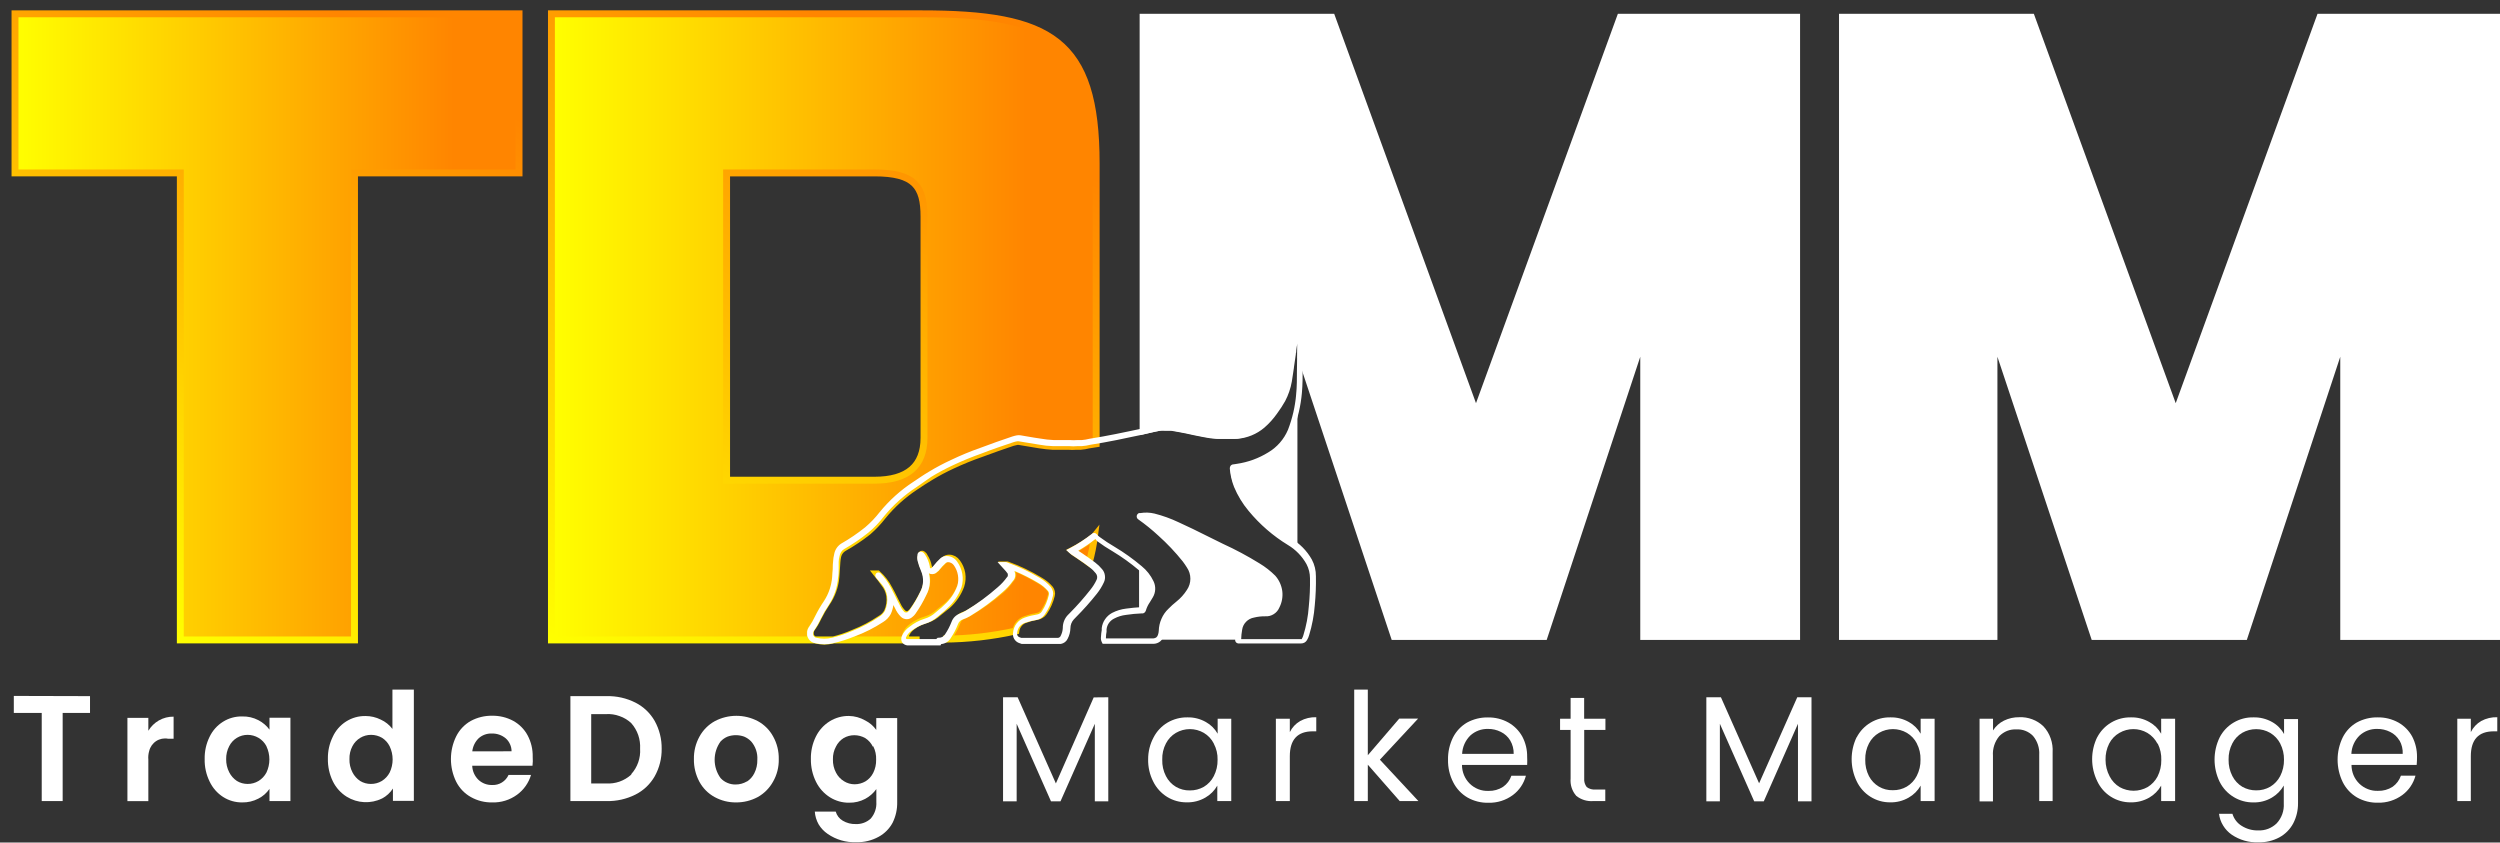<?xml version="1.0" encoding="UTF-8"?> <svg xmlns="http://www.w3.org/2000/svg" width="181" height="61" viewBox="0 0 181 61" fill="none"><rect x="0" y="0" width="181" height="61" fill="#333333" stroke="none"/><g id="logo"><path id="Vector" d="M11.498 52.162C11.825 51.975 12.194 51.88 12.569 51.886V53.484H12.17C11.873 53.427 11.565 53.487 11.31 53.652C11.056 53.818 10.873 54.075 10.801 54.373C10.741 54.576 10.72 54.789 10.74 55.001V58.003H9.225V51.973H10.74V52.907C10.927 52.598 11.187 52.342 11.498 52.162Z" fill="white"></path><path id="Vector_2" d="M15.176 53.341C15.391 52.893 15.727 52.516 16.146 52.254C16.563 51.992 17.046 51.859 17.536 51.871C17.943 51.859 18.346 51.952 18.708 52.141C19.024 52.304 19.299 52.538 19.511 52.825V51.962H21.027V57.998H19.511V57.114C19.306 57.414 19.03 57.656 18.708 57.819C18.344 58.009 17.94 58.104 17.531 58.095C17.045 58.1 16.567 57.964 16.156 57.702C15.732 57.43 15.392 57.042 15.176 56.583C14.927 56.076 14.804 55.516 14.818 54.95C14.806 54.392 14.929 53.84 15.176 53.341ZM19.294 54.03C19.161 53.775 18.96 53.562 18.713 53.418C18.475 53.278 18.205 53.204 17.93 53.203C17.656 53.202 17.387 53.276 17.152 53.418C16.914 53.562 16.721 53.77 16.596 54.02C16.444 54.309 16.368 54.633 16.374 54.96C16.368 55.292 16.444 55.62 16.596 55.914C16.725 56.169 16.916 56.385 17.152 56.542C17.385 56.684 17.652 56.758 17.925 56.757C18.203 56.761 18.478 56.686 18.718 56.542C18.959 56.396 19.156 56.186 19.289 55.935C19.43 55.638 19.504 55.312 19.504 54.983C19.504 54.653 19.43 54.328 19.289 54.03H19.294Z" fill="white"></path><path id="Vector_3" d="M24.093 53.341C24.302 52.886 24.637 52.502 25.057 52.236C25.478 51.969 25.966 51.832 26.462 51.84C26.846 51.839 27.225 51.928 27.569 52.1C27.901 52.25 28.191 52.482 28.412 52.774V49.925H29.963V57.982H28.448V57.089C28.253 57.393 27.983 57.641 27.665 57.809C27.262 58.006 26.818 58.098 26.371 58.076C25.924 58.055 25.49 57.921 25.108 57.686C24.674 57.417 24.324 57.029 24.098 56.568C23.851 56.06 23.728 55.5 23.739 54.934C23.729 54.382 23.85 53.836 24.093 53.341ZM28.21 54.03C28.086 53.779 27.895 53.567 27.66 53.418C27.42 53.278 27.148 53.204 26.872 53.203C26.593 53.201 26.32 53.276 26.081 53.42C25.842 53.564 25.647 53.772 25.517 54.02C25.365 54.309 25.29 54.633 25.3 54.96C25.29 55.291 25.365 55.62 25.517 55.914C25.646 56.169 25.838 56.385 26.073 56.542C26.306 56.684 26.574 56.758 26.846 56.757C27.127 56.761 27.403 56.687 27.645 56.542C27.883 56.394 28.078 56.185 28.21 55.935C28.353 55.638 28.427 55.313 28.427 54.983C28.427 54.653 28.353 54.327 28.21 54.03Z" fill="white"></path><path id="Vector_4" d="M38.553 55.44H34.188C34.202 55.827 34.365 56.193 34.642 56.461C34.91 56.71 35.264 56.844 35.628 56.834C35.876 56.847 36.123 56.785 36.335 56.654C36.548 56.524 36.717 56.332 36.82 56.103H38.447C38.275 56.681 37.92 57.185 37.436 57.538C36.913 57.92 36.278 58.116 35.633 58.095C35.094 58.106 34.562 57.972 34.092 57.707C33.634 57.452 33.263 57.064 33.026 56.594C32.776 56.084 32.647 55.523 32.647 54.955C32.647 54.386 32.776 53.825 33.026 53.316C33.26 52.845 33.627 52.456 34.082 52.197C34.56 51.94 35.096 51.81 35.638 51.819C36.166 51.812 36.687 51.938 37.153 52.187C37.596 52.428 37.959 52.793 38.199 53.239C38.454 53.719 38.581 54.257 38.568 54.801C38.583 55.014 38.578 55.228 38.553 55.44ZM37.037 54.393C37.038 54.217 37 54.042 36.926 53.882C36.855 53.72 36.75 53.575 36.618 53.459C36.335 53.221 35.975 53.096 35.607 53.106C35.261 53.093 34.924 53.213 34.663 53.443C34.4 53.696 34.234 54.034 34.193 54.398L37.037 54.393Z" fill="white"></path><path id="Vector_5" d="M46.006 50.87C46.589 51.165 47.074 51.626 47.4 52.197C47.74 52.812 47.914 53.505 47.905 54.209C47.915 54.908 47.741 55.597 47.4 56.206C47.074 56.775 46.589 57.235 46.006 57.528C45.358 57.853 44.642 58.014 43.919 57.998H41.297V50.4H43.919C44.642 50.383 45.358 50.544 46.006 50.87ZM45.703 56.047C45.925 55.8 46.097 55.51 46.208 55.194C46.319 54.879 46.365 54.544 46.344 54.209C46.362 53.873 46.316 53.537 46.208 53.218C46.097 52.9 45.926 52.607 45.703 52.356C45.459 52.126 45.169 51.952 44.854 51.845C44.54 51.729 44.207 51.68 43.874 51.702H42.803V56.721H43.874C44.206 56.744 44.539 56.699 44.854 56.589C45.169 56.477 45.459 56.303 45.708 56.078L45.703 56.047Z" fill="white"></path><path id="Vector_6" d="M51.739 57.707C51.271 57.452 50.887 57.065 50.633 56.594C50.365 56.092 50.229 55.529 50.239 54.96C50.227 54.388 50.367 53.824 50.643 53.326C50.9 52.856 51.284 52.47 51.75 52.213C52.231 51.958 52.767 51.825 53.311 51.825C53.855 51.825 54.39 51.958 54.872 52.213C55.339 52.468 55.723 52.855 55.978 53.326C56.255 53.824 56.394 54.388 56.383 54.96C56.396 55.532 56.253 56.098 55.968 56.594C55.709 57.061 55.326 57.447 54.862 57.707C54.377 57.967 53.835 58.1 53.285 58.095C52.746 58.1 52.214 57.967 51.739 57.707ZM54.064 56.594C54.3 56.446 54.491 56.233 54.614 55.981C54.766 55.679 54.84 55.344 54.831 55.006C54.861 54.52 54.7 54.043 54.382 53.678C54.239 53.529 54.067 53.411 53.877 53.331C53.488 53.191 53.063 53.191 52.674 53.331C52.483 53.411 52.311 53.531 52.169 53.683C51.89 54.068 51.74 54.532 51.74 55.008C51.74 55.485 51.89 55.949 52.169 56.333C52.31 56.487 52.482 56.607 52.674 56.685C52.86 56.764 53.059 56.802 53.26 56.798C53.548 56.798 53.831 56.721 54.079 56.573L54.064 56.594Z" fill="white"></path><path id="Vector_7" d="M62.644 52.162C62.96 52.321 63.234 52.556 63.442 52.846V51.988H64.957V58.064C64.969 58.582 64.856 59.095 64.629 59.56C64.398 59.993 64.047 60.348 63.619 60.581C63.122 60.855 62.562 60.991 61.997 60.974C61.258 61.006 60.53 60.795 59.92 60.372C59.656 60.193 59.434 59.957 59.269 59.683C59.109 59.399 59.014 59.084 58.991 58.758H60.506C60.584 59.036 60.765 59.272 61.012 59.417C61.3 59.589 61.632 59.674 61.967 59.662C62.361 59.677 62.745 59.536 63.038 59.269C63.181 59.105 63.291 58.914 63.361 58.707C63.432 58.501 63.462 58.282 63.447 58.064V57.13C63.235 57.426 62.958 57.669 62.639 57.839C62.279 58.029 61.877 58.124 61.471 58.115C60.984 58.121 60.506 57.986 60.092 57.727C59.66 57.456 59.31 57.069 59.082 56.609C58.827 56.096 58.699 55.528 58.708 54.955C58.696 54.394 58.819 53.838 59.066 53.336C59.291 52.873 59.642 52.486 60.077 52.218C60.494 51.962 60.974 51.829 61.461 51.835C61.876 51.842 62.283 51.955 62.644 52.162ZM63.194 54.056C63.071 53.803 62.88 53.589 62.644 53.438C62.401 53.301 62.128 53.228 61.85 53.229C61.579 53.229 61.312 53.301 61.077 53.438C60.841 53.584 60.65 53.795 60.527 54.046C60.37 54.331 60.294 54.654 60.304 54.98C60.294 55.314 60.37 55.645 60.527 55.94C60.659 56.198 60.861 56.414 61.108 56.563C61.338 56.707 61.604 56.783 61.876 56.782C62.152 56.782 62.424 56.708 62.664 56.568C62.901 56.421 63.093 56.211 63.219 55.96C63.367 55.665 63.44 55.337 63.432 55.006C63.447 54.668 63.376 54.332 63.224 54.03L63.194 54.056Z" fill="white"></path><path id="Vector_8" d="M80.24 50.482V58.018H79.265V52.402L76.779 58.018H76.092L73.606 52.402V58.018H72.621V50.482H73.677L76.446 56.721L79.184 50.492L80.24 50.482Z" fill="white"></path><path id="Vector_9" d="M83.52 53.387C83.75 52.94 84.1 52.569 84.53 52.315C84.966 52.06 85.462 51.93 85.965 51.937C86.433 51.925 86.896 52.042 87.304 52.274C87.661 52.471 87.957 52.765 88.158 53.121V52.034H89.143V57.998H88.133V56.88C87.926 57.243 87.626 57.543 87.264 57.748C86.857 57.983 86.394 58.101 85.925 58.09C85.423 58.096 84.929 57.96 84.5 57.696C84.066 57.427 83.716 57.04 83.49 56.578C83.238 56.081 83.113 55.528 83.126 54.97C83.124 54.417 83.26 53.873 83.52 53.387ZM87.88 53.831C87.717 53.51 87.466 53.242 87.158 53.06C86.85 52.881 86.502 52.787 86.147 52.787C85.792 52.787 85.444 52.881 85.137 53.06C84.828 53.241 84.578 53.506 84.414 53.826C84.225 54.187 84.133 54.592 84.147 55.001C84.133 55.414 84.225 55.823 84.414 56.19C84.577 56.513 84.828 56.782 85.137 56.966C85.444 57.145 85.793 57.235 86.147 57.227C86.501 57.231 86.849 57.141 87.158 56.966C87.466 56.782 87.717 56.513 87.88 56.19C88.067 55.826 88.161 55.421 88.153 55.011C88.165 54.603 88.071 54.2 87.88 53.842V53.831Z" fill="white"></path><path id="Vector_10" d="M94.131 52.202C94.489 52.007 94.892 51.912 95.298 51.927V52.948H95.041C93.939 52.948 93.383 53.55 93.383 54.75V57.998H92.373V52.034H93.383V53.004C93.549 52.668 93.809 52.39 94.131 52.202Z" fill="white"></path><path id="Vector_11" d="M101.339 57.998L99.03 55.363V57.998H98.045V49.925H99.03V54.679L101.304 52.029H102.668L99.904 55.001L102.693 57.998H101.339Z" fill="white"></path><path id="Vector_12" d="M110.566 55.383H105.847C105.848 55.636 105.898 55.886 105.994 56.119C106.09 56.351 106.231 56.562 106.41 56.737C106.589 56.913 106.802 57.05 107.034 57.14C107.268 57.231 107.517 57.273 107.767 57.262C108.14 57.273 108.509 57.17 108.823 56.966C109.103 56.771 109.313 56.49 109.424 56.165H110.475C110.327 56.726 109.994 57.22 109.53 57.564C109.019 57.941 108.399 58.136 107.767 58.12C107.237 58.134 106.714 58.003 106.251 57.742C105.805 57.483 105.444 57.098 105.211 56.634C104.954 56.133 104.826 55.575 104.837 55.011C104.825 54.448 104.95 53.89 105.2 53.387C105.429 52.939 105.78 52.567 106.211 52.315C106.676 52.061 107.198 51.932 107.727 51.942C108.243 51.933 108.753 52.059 109.207 52.31C109.631 52.549 109.981 52.903 110.217 53.331C110.455 53.781 110.575 54.286 110.566 54.796C110.576 54.992 110.576 55.188 110.566 55.383ZM109.338 53.607C109.176 53.339 108.941 53.125 108.661 52.989C108.37 52.842 108.047 52.768 107.722 52.774C107.254 52.764 106.801 52.934 106.453 53.249C106.094 53.601 105.881 54.077 105.857 54.582H109.591C109.599 54.239 109.512 53.901 109.338 53.607Z" fill="white"></path><path id="Vector_13" d="M114.697 52.846V56.364C114.678 56.586 114.743 56.807 114.879 56.982C115.061 57.121 115.289 57.184 115.516 57.16H116.223V57.998H115.349C114.907 58.032 114.469 57.897 114.121 57.62C113.972 57.45 113.859 57.251 113.788 57.035C113.718 56.819 113.692 56.59 113.712 56.364V52.846H112.949V52.034H113.712V50.528H114.692V52.034H116.233V52.846H114.697Z" fill="white"></path><path id="Vector_14" d="M131.153 50.482V58.018H130.173V52.402L127.697 58.018H127.005L124.519 52.402V58.018H123.539V50.482H124.595L127.359 56.711L130.122 50.482H131.153Z" fill="white"></path><path id="Vector_15" d="M134.422 53.387C134.653 52.941 135.003 52.569 135.433 52.315C135.864 52.059 136.357 51.928 136.858 51.937C137.328 51.925 137.792 52.041 138.202 52.274C138.558 52.471 138.854 52.765 139.055 53.121V52.034H140.066V57.998H139.055V56.88C138.849 57.243 138.549 57.543 138.186 57.748C137.779 57.983 137.316 58.101 136.848 58.09C136.341 58.094 135.843 57.953 135.414 57.681C134.984 57.41 134.64 57.02 134.422 56.558C134.183 56.061 134.059 55.515 134.059 54.962C134.059 54.409 134.183 53.864 134.422 53.367V53.387ZM138.783 53.831C138.619 53.51 138.369 53.242 138.06 53.06C137.753 52.881 137.404 52.787 137.05 52.787C136.695 52.787 136.346 52.881 136.039 53.06C135.728 53.239 135.476 53.505 135.312 53.826C135.125 54.188 135.033 54.592 135.044 55.001C135.033 55.413 135.125 55.823 135.312 56.19C135.476 56.507 135.725 56.77 136.031 56.951C136.336 57.132 136.686 57.222 137.04 57.211C137.394 57.219 137.743 57.129 138.05 56.951C138.359 56.767 138.609 56.498 138.773 56.175C138.96 55.811 139.054 55.406 139.045 54.995C139.057 54.587 138.963 54.182 138.773 53.821L138.783 53.831Z" fill="white"></path><path id="Vector_16" d="M147.938 52.58C148.176 52.831 148.357 53.13 148.469 53.459C148.584 53.786 148.632 54.133 148.61 54.48V57.998H147.64V54.648C147.671 54.151 147.51 53.66 147.19 53.28C147.033 53.118 146.844 52.993 146.635 52.912C146.427 52.83 146.205 52.795 145.983 52.81C145.756 52.797 145.528 52.833 145.316 52.917C145.104 53.004 144.912 53.132 144.75 53.295C144.418 53.691 144.253 54.202 144.29 54.72V58.023H143.32V52.034H144.295V52.882C144.491 52.576 144.765 52.331 145.089 52.172C145.434 52.004 145.812 51.92 146.195 51.927C146.513 51.912 146.831 51.962 147.13 52.075C147.431 52.185 147.706 52.357 147.938 52.58Z" fill="white"></path><path id="Vector_17" d="M151.835 53.387C152.065 52.94 152.415 52.569 152.845 52.315C153.278 52.058 153.773 51.928 154.275 51.937C154.743 51.925 155.206 52.042 155.614 52.274C155.971 52.471 156.266 52.765 156.468 53.121V52.034H157.478V57.998H156.468V56.88C156.262 57.242 155.963 57.541 155.604 57.748C155.195 57.982 154.73 58.1 154.26 58.09C153.754 58.095 153.256 57.954 152.827 57.682C152.398 57.411 152.056 57.021 151.84 56.558C151.597 56.062 151.471 55.516 151.471 54.962C151.471 54.409 151.597 53.863 151.84 53.367L151.835 53.387ZM156.195 53.831C156.028 53.511 155.776 53.244 155.467 53.06C155.16 52.881 154.812 52.787 154.457 52.787C154.102 52.787 153.754 52.881 153.446 53.06C153.128 53.239 152.87 53.509 152.704 53.836C152.521 54.2 152.431 54.603 152.441 55.011C152.44 55.429 152.543 55.842 152.739 56.211C152.904 56.532 153.154 56.801 153.462 56.987C153.771 57.159 154.119 57.25 154.472 57.25C154.825 57.25 155.173 57.159 155.482 56.987C155.792 56.801 156.044 56.533 156.21 56.211C156.393 55.846 156.485 55.441 156.478 55.031C156.493 54.621 156.406 54.214 156.225 53.847L156.195 53.831Z" fill="white"></path><path id="Vector_18" d="M164.502 52.274C164.867 52.476 165.167 52.779 165.366 53.147V52.059H166.377V58.156C166.382 58.661 166.264 59.159 166.033 59.606C165.804 60.04 165.452 60.395 165.023 60.627C164.556 60.876 164.034 60.999 163.507 60.985C162.82 61.01 162.143 60.816 161.572 60.428C161.323 60.254 161.113 60.03 160.955 59.77C160.794 59.511 160.692 59.22 160.657 58.917H161.627C161.735 59.281 161.972 59.593 162.294 59.79C162.657 60.02 163.079 60.136 163.507 60.122C163.75 60.132 163.992 60.092 164.219 60.004C164.447 59.915 164.654 59.782 164.831 59.611C165.008 59.42 165.146 59.194 165.235 58.947C165.324 58.701 165.362 58.438 165.346 58.176V56.874C165.139 57.237 164.841 57.538 164.482 57.748C164.076 57.987 163.613 58.107 163.143 58.095C162.64 58.101 162.144 57.965 161.713 57.702C161.28 57.44 160.93 57.059 160.703 56.604C160.46 56.103 160.334 55.553 160.334 54.995C160.334 54.438 160.46 53.888 160.703 53.387C160.933 52.94 161.283 52.569 161.713 52.315C162.145 52.058 162.638 51.927 163.138 51.937C163.615 51.923 164.086 52.04 164.502 52.274ZM165.088 53.831C164.922 53.511 164.67 53.244 164.361 53.06C164.053 52.882 163.705 52.789 163.35 52.79C162.996 52.789 162.648 52.88 162.34 53.055C162.033 53.236 161.784 53.502 161.622 53.821C161.434 54.183 161.34 54.587 161.35 54.995C161.341 55.409 161.434 55.818 161.622 56.185C161.785 56.507 162.034 56.775 162.34 56.961C162.648 57.136 162.997 57.226 163.35 57.222C163.704 57.228 164.053 57.138 164.361 56.961C164.67 56.776 164.922 56.507 165.088 56.185C165.273 55.821 165.367 55.415 165.361 55.006C165.368 54.599 165.274 54.197 165.088 53.836V53.831Z" fill="white"></path><path id="Vector_19" d="M174.967 55.383H170.248C170.249 55.636 170.298 55.886 170.394 56.119C170.492 56.351 170.634 56.561 170.814 56.736C170.994 56.911 171.207 57.046 171.44 57.135C171.672 57.226 171.919 57.268 172.168 57.257C172.543 57.269 172.912 57.165 173.229 56.961C173.506 56.764 173.715 56.484 173.825 56.16H174.881C174.731 56.722 174.396 57.215 173.931 57.559C173.42 57.935 172.8 58.131 172.168 58.115C171.638 58.129 171.115 57.998 170.652 57.737C170.208 57.477 169.848 57.093 169.616 56.629C169.37 56.124 169.242 55.569 169.242 55.006C169.242 54.443 169.37 53.887 169.616 53.382C169.843 52.933 170.194 52.56 170.627 52.31C171.092 52.057 171.614 51.928 172.142 51.937C172.662 51.928 173.175 52.055 173.633 52.305C174.058 52.542 174.409 52.896 174.643 53.326C174.876 53.778 174.996 54.281 174.992 54.791C174.993 54.989 174.985 55.187 174.967 55.383ZM173.714 53.607C173.556 53.337 173.322 53.122 173.042 52.989C172.75 52.842 172.428 52.768 172.102 52.774C171.635 52.764 171.182 52.934 170.834 53.249C170.472 53.599 170.259 54.077 170.238 54.582H173.956C173.973 54.241 173.892 53.902 173.724 53.607H173.714Z" fill="white"></path><path id="Vector_20" d="M179.636 52.202C179.994 52.008 180.397 51.913 180.803 51.927V52.948H180.551C179.442 52.948 178.888 53.549 178.888 54.75V57.998H177.908V52.034H178.888V53.004C179.054 52.668 179.314 52.39 179.636 52.202Z" fill="white"></path><path id="Vector_21" d="M6.517 50.4V51.615H4.537V57.998H3.021V51.615H1V50.385L6.517 50.4Z" fill="white"></path><path id="Vector_22" d="M13.055 46.331V12.519H1.086V1H37.579V12.519H25.666V46.331H13.055Z" fill="url(#paint0_linear_290_232)" stroke="url(#paint1_linear_290_232)" stroke-width="0.5" stroke-miterlimit="10"></path><path id="Vector_23" d="M169.435 46.331V25.83L162.67 46.331H151.439L144.613 25.83V46.331H133.145V1H147.251L157.522 29.19L167.788 1H181V46.331H169.435Z" fill="white"></path><path id="Vector_24" d="M79.221 38.85C78.719 39.24 78.183 39.582 77.619 39.872C77.689 39.937 77.766 39.995 77.847 40.045C78.185 40.275 78.529 40.5 78.857 40.74C79.03 40.111 79.159 39.472 79.241 38.825L79.221 38.85Z" fill="url(#paint2_linear_290_232)"></path><path id="Vector_25" d="M72.545 42.659C71.823 43.288 71.045 43.849 70.221 44.334C70.078 44.416 69.929 44.487 69.776 44.549C69.665 44.584 69.564 44.647 69.484 44.733C69.399 44.813 69.335 44.913 69.297 45.023C69.174 45.346 69.014 45.652 68.822 45.938C68.768 46.029 68.695 46.106 68.607 46.165C68.52 46.223 68.42 46.261 68.316 46.274C70.075 46.264 71.828 46.065 73.546 45.682C73.571 45.494 73.648 45.318 73.768 45.172C73.889 45.019 74.053 44.907 74.238 44.85C74.515 44.749 74.801 44.674 75.092 44.625C75.187 44.612 75.279 44.577 75.359 44.523C75.444 44.473 75.516 44.405 75.572 44.324C75.83 43.95 76.016 43.531 76.122 43.088C76.143 43.01 76.143 42.927 76.122 42.848C76.106 42.77 76.071 42.696 76.021 42.634C75.805 42.384 75.547 42.175 75.258 42.016C74.516 41.566 73.73 41.191 72.914 40.898H72.828L73.106 41.204C73.136 41.245 73.172 41.276 73.197 41.317C73.239 41.353 73.272 41.398 73.293 41.449C73.316 41.501 73.328 41.556 73.328 41.613C73.328 41.669 73.316 41.725 73.293 41.776C73.272 41.827 73.239 41.873 73.197 41.909C73.008 42.183 72.79 42.435 72.545 42.659Z" fill="url(#paint3_linear_290_232)"></path><path id="Vector_26" d="M66.58 46.331H65.837C65.59 46.29 65.509 46.157 65.59 45.922C65.689 45.699 65.846 45.506 66.044 45.366C66.356 45.127 66.712 44.953 67.09 44.855C67.411 44.749 67.706 44.575 67.954 44.344C68.156 44.166 68.384 44.013 68.591 43.834C69.032 43.444 69.369 42.949 69.571 42.394C69.661 42.112 69.683 41.813 69.637 41.521C69.587 41.23 69.469 40.955 69.293 40.719C69.226 40.622 69.138 40.541 69.035 40.484C68.931 40.431 68.814 40.404 68.697 40.408C68.587 40.409 68.481 40.45 68.399 40.525C68.215 40.679 68.046 40.85 67.894 41.036C67.845 41.101 67.789 41.161 67.727 41.215C67.515 41.403 67.282 41.322 67.222 41.056C67.177 40.778 67.072 40.513 66.913 40.28C66.913 40.244 66.868 40.203 66.838 40.178C66.807 40.152 66.787 40.112 66.742 40.127C66.696 40.142 66.711 40.183 66.701 40.209C66.676 40.318 66.676 40.431 66.701 40.541C66.757 40.782 66.838 41.016 66.944 41.24C67.059 41.507 67.111 41.797 67.095 42.088C67.084 42.377 67.006 42.66 66.868 42.915C66.647 43.368 66.388 43.802 66.095 44.212C66.047 44.277 65.991 44.335 65.928 44.385C65.891 44.42 65.848 44.45 65.802 44.472C65.754 44.492 65.702 44.503 65.65 44.503C65.598 44.503 65.547 44.492 65.499 44.472C65.452 44.451 65.409 44.422 65.372 44.385C65.222 44.237 65.097 44.065 65.004 43.875C64.781 43.466 64.599 43.042 64.367 42.634C64.155 42.226 63.873 41.859 63.533 41.551H63.498C63.675 41.776 63.852 41.991 64.003 42.215C64.223 42.477 64.366 42.795 64.418 43.134C64.472 43.533 64.413 43.938 64.246 44.303C64.13 44.52 63.954 44.697 63.74 44.814C63.131 45.225 62.479 45.568 61.795 45.835C61.306 46.05 60.799 46.221 60.28 46.346C59.886 46.438 59.476 46.438 59.082 46.346C58.98 46.331 58.885 46.285 58.809 46.213C58.734 46.14 58.683 46.046 58.663 45.943V45.764C58.677 45.663 58.715 45.566 58.774 45.483C58.95 45.244 59.101 44.988 59.224 44.717C59.408 44.349 59.616 43.992 59.845 43.65C60.224 43.103 60.456 42.466 60.517 41.802C60.558 41.424 60.558 41.041 60.593 40.683C60.603 40.541 60.623 40.399 60.654 40.26C60.684 40.136 60.739 40.02 60.815 39.917C60.891 39.815 60.987 39.729 61.098 39.667C61.714 39.321 62.302 38.927 62.856 38.488C63.244 38.151 63.597 37.776 63.912 37.37C64.587 36.541 65.383 35.822 66.272 35.235C66.63 34.99 66.999 34.755 67.378 34.526C67.886 34.219 68.411 33.941 68.95 33.693C69.629 33.375 70.323 33.092 71.031 32.846C71.789 32.57 72.547 32.289 73.31 32.039L73.608 31.968C73.673 31.957 73.74 31.957 73.805 31.968C74.31 32.044 74.765 32.136 75.245 32.208C75.561 32.259 75.88 32.294 76.2 32.315H77.341C77.537 32.33 77.732 32.33 77.927 32.315H78.231C78.427 32.3 78.621 32.268 78.812 32.218L79.362 32.131V11.84C79.362 2.853 76.048 1 66.701 1H39.924V46.331H66.58ZM52.605 12.519H63.311C66.201 12.519 66.898 13.479 66.898 15.675V31.702C66.898 33.744 65.696 34.766 63.311 34.766H52.605V12.519Z" fill="url(#paint4_linear_290_232)"></path><path id="Vector_27" d="M79.221 38.85C78.719 39.24 78.183 39.582 77.619 39.872C77.689 39.937 77.766 39.995 77.847 40.045C78.185 40.275 78.529 40.5 78.857 40.74C79.03 40.111 79.159 39.472 79.241 38.825L79.221 38.85Z" stroke="url(#paint5_linear_290_232)" stroke-width="0.5" stroke-miterlimit="10"></path><path id="Vector_28" d="M72.545 42.659C71.823 43.288 71.045 43.849 70.221 44.334C70.078 44.416 69.929 44.487 69.776 44.549C69.665 44.584 69.564 44.647 69.484 44.733C69.399 44.813 69.335 44.913 69.297 45.023C69.174 45.346 69.014 45.652 68.822 45.938C68.768 46.029 68.695 46.106 68.607 46.165C68.52 46.223 68.42 46.261 68.316 46.274C70.075 46.264 71.828 46.065 73.546 45.682C73.571 45.494 73.648 45.318 73.768 45.172C73.889 45.019 74.053 44.907 74.238 44.85C74.515 44.749 74.801 44.674 75.092 44.625C75.187 44.612 75.279 44.577 75.359 44.523C75.444 44.473 75.516 44.405 75.572 44.324C75.83 43.95 76.016 43.531 76.122 43.088C76.143 43.01 76.143 42.927 76.122 42.848C76.106 42.77 76.071 42.696 76.021 42.634C75.805 42.384 75.547 42.175 75.258 42.016C74.516 41.566 73.73 41.191 72.914 40.898H72.828L73.106 41.204C73.136 41.245 73.172 41.276 73.197 41.317C73.239 41.353 73.272 41.398 73.293 41.449C73.316 41.501 73.328 41.556 73.328 41.613C73.328 41.669 73.316 41.725 73.293 41.776C73.272 41.827 73.239 41.873 73.197 41.909C73.008 42.183 72.79 42.435 72.545 42.659Z" stroke="url(#paint6_linear_290_232)" stroke-width="0.5" stroke-miterlimit="10"></path><path id="Vector_29" d="M66.58 46.331H65.837C65.59 46.29 65.509 46.157 65.59 45.922C65.689 45.699 65.846 45.506 66.044 45.366C66.356 45.127 66.712 44.953 67.09 44.855C67.411 44.749 67.706 44.575 67.954 44.344C68.156 44.166 68.384 44.013 68.591 43.834C69.032 43.444 69.369 42.949 69.571 42.394C69.661 42.112 69.683 41.813 69.637 41.521C69.587 41.23 69.469 40.955 69.293 40.719C69.226 40.622 69.138 40.541 69.035 40.484C68.931 40.431 68.814 40.404 68.697 40.408C68.587 40.409 68.481 40.45 68.399 40.525C68.215 40.679 68.046 40.85 67.894 41.036C67.845 41.101 67.789 41.161 67.727 41.215C67.515 41.403 67.282 41.322 67.222 41.056C67.177 40.778 67.072 40.513 66.913 40.28C66.913 40.244 66.868 40.203 66.838 40.178C66.807 40.152 66.787 40.112 66.742 40.127C66.696 40.142 66.711 40.183 66.701 40.209C66.676 40.318 66.676 40.431 66.701 40.541C66.757 40.782 66.838 41.016 66.944 41.24C67.059 41.507 67.111 41.797 67.095 42.088C67.084 42.377 67.006 42.66 66.868 42.915C66.647 43.368 66.388 43.802 66.095 44.212C66.047 44.277 65.991 44.335 65.928 44.385C65.891 44.42 65.848 44.45 65.802 44.472C65.754 44.492 65.702 44.503 65.65 44.503C65.598 44.503 65.547 44.492 65.499 44.472C65.452 44.451 65.409 44.422 65.372 44.385C65.222 44.237 65.097 44.065 65.004 43.875C64.781 43.466 64.599 43.042 64.367 42.634C64.155 42.226 63.873 41.859 63.533 41.551H63.498C63.675 41.776 63.852 41.991 64.003 42.215C64.223 42.477 64.366 42.795 64.418 43.134C64.472 43.533 64.413 43.938 64.246 44.303C64.13 44.52 63.954 44.697 63.74 44.814C63.131 45.225 62.479 45.568 61.795 45.835C61.306 46.05 60.799 46.221 60.28 46.346C59.886 46.438 59.476 46.438 59.082 46.346C58.98 46.331 58.885 46.285 58.809 46.213C58.734 46.14 58.683 46.046 58.663 45.943V45.764C58.677 45.663 58.715 45.566 58.774 45.483C58.95 45.244 59.101 44.988 59.224 44.717C59.408 44.349 59.616 43.992 59.845 43.65C60.224 43.103 60.456 42.466 60.517 41.802C60.558 41.424 60.558 41.041 60.593 40.683C60.603 40.541 60.623 40.399 60.654 40.26C60.684 40.136 60.739 40.02 60.815 39.917C60.891 39.815 60.987 39.729 61.098 39.667C61.714 39.321 62.302 38.927 62.856 38.488C63.244 38.151 63.597 37.776 63.912 37.37C64.587 36.541 65.383 35.822 66.272 35.235C66.63 34.99 66.999 34.755 67.378 34.526C67.886 34.219 68.411 33.941 68.95 33.693C69.629 33.375 70.323 33.092 71.031 32.846C71.789 32.57 72.547 32.289 73.31 32.039L73.608 31.968C73.673 31.957 73.74 31.957 73.805 31.968C74.31 32.044 74.765 32.136 75.245 32.208C75.561 32.259 75.88 32.294 76.2 32.315H77.341C77.537 32.33 77.732 32.33 77.927 32.315H78.231C78.427 32.3 78.621 32.268 78.812 32.218L79.362 32.131V11.84C79.362 2.853 76.048 1 66.701 1H39.924V46.331H66.58ZM52.605 12.519H63.311C66.201 12.519 66.898 13.479 66.898 15.675V31.702C66.898 33.744 65.696 34.766 63.311 34.766H52.605V12.519Z" stroke="url(#paint7_linear_290_232)" stroke-width="0.5" stroke-miterlimit="10"></path><path id="Vector_30" d="M90.907 40.893C90.073 40.367 89.203 39.901 88.305 39.499C87.244 38.988 86.198 38.442 85.127 37.967C84.581 37.712 84.013 37.508 83.429 37.359C83.128 37.286 82.816 37.274 82.51 37.324V37.426C83.022 37.788 83.51 38.183 83.97 38.61C84.609 39.178 85.2 39.798 85.738 40.464C85.849 40.617 85.96 40.765 86.062 40.928C86.246 41.196 86.345 41.514 86.345 41.84C86.345 42.166 86.246 42.484 86.062 42.751C85.839 43.091 85.565 43.393 85.248 43.645C85.053 43.804 84.868 43.975 84.692 44.156C84.495 44.339 84.337 44.56 84.227 44.807C84.116 45.053 84.056 45.32 84.051 45.59C84.046 45.711 84.02 45.83 83.975 45.943C83.947 46.034 83.895 46.115 83.823 46.177C83.754 46.243 83.668 46.289 83.576 46.31H89.538V46.239C89.533 45.963 89.557 45.688 89.608 45.417C89.648 45.156 89.77 44.916 89.957 44.732C90.14 44.544 90.377 44.419 90.634 44.375C90.922 44.309 91.217 44.278 91.513 44.283C91.681 44.289 91.848 44.243 91.99 44.152C92.132 44.061 92.244 43.929 92.311 43.773C92.482 43.447 92.549 43.076 92.503 42.711C92.457 42.346 92.302 42.004 92.059 41.73C91.711 41.403 91.324 41.122 90.907 40.893Z" fill="white"></path><path id="Vector_31" d="M117.133 1L106.862 29.19L96.596 1H82.51V31.483H82.611C83.066 31.391 83.51 31.263 83.97 31.186C84.094 31.176 84.219 31.176 84.344 31.186H84.788C85.117 31.242 85.45 31.299 85.799 31.37C86.238 31.467 86.683 31.564 87.128 31.646C87.444 31.714 87.765 31.756 88.088 31.774H89.411C89.741 31.752 90.066 31.676 90.371 31.549C90.68 31.426 90.966 31.254 91.22 31.038C91.565 30.741 91.867 30.398 92.119 30.017C92.326 29.751 92.512 29.47 92.675 29.175C92.894 28.76 93.049 28.314 93.135 27.852C93.185 27.582 93.211 27.296 93.251 27.04C93.291 26.785 93.322 26.53 93.367 26.249C93.413 25.968 93.418 25.835 93.448 25.636C93.502 25.231 93.596 24.832 93.731 24.447C93.731 24.424 93.739 24.403 93.754 24.387C93.769 24.371 93.79 24.361 93.812 24.36C93.862 24.36 93.873 24.411 93.888 24.452C93.919 24.567 93.938 24.685 93.943 24.804V26.938C93.954 27.519 93.932 28.101 93.877 28.679C93.805 29.566 93.602 30.437 93.276 31.263C92.964 31.982 92.433 32.581 91.761 32.973C91.048 33.408 90.256 33.693 89.431 33.811C89.343 33.829 89.254 33.843 89.164 33.852C89.088 33.852 89.078 33.882 89.083 33.944C89.113 34.373 89.21 34.795 89.371 35.194C89.624 35.789 89.965 36.342 90.381 36.834C91.166 37.776 92.1 38.58 93.145 39.213C93.428 39.387 93.692 39.591 93.933 39.821V25.83L100.759 46.331H111.98L118.755 25.83V46.331H130.325V1H117.133Z" fill="white"></path><path id="Vector_32" d="M82.716 44.074C82.783 43.85 82.884 43.638 83.014 43.446L83.222 43.104C83.307 42.959 83.355 42.795 83.362 42.626C83.369 42.458 83.335 42.29 83.262 42.139C83.075 41.755 82.803 41.42 82.469 41.158V44.161H82.595C82.671 44.15 82.701 44.14 82.716 44.074Z" fill="white"></path><path id="Vector_33" fill-rule="evenodd" clip-rule="evenodd" d="M93.928 24.87C93.893 25.034 93.868 25.197 93.847 25.381C93.847 25.457 93.847 25.529 93.817 25.611C93.82 25.626 93.82 25.641 93.817 25.657C93.807 25.775 93.79 25.893 93.766 26.009C93.736 26.183 93.711 26.351 93.691 26.52C93.691 26.606 93.665 26.693 93.655 26.785C93.645 26.877 93.63 26.943 93.62 27.025C93.595 27.219 93.564 27.423 93.529 27.622C93.443 28.114 93.281 28.59 93.049 29.032C92.877 29.338 92.686 29.633 92.478 29.915C92.208 30.304 91.891 30.658 91.533 30.967C90.983 31.432 90.303 31.712 89.588 31.768H89.194C89.016 31.779 88.837 31.779 88.659 31.768H88.219C87.88 31.744 87.542 31.698 87.209 31.631C86.754 31.544 86.309 31.452 85.865 31.35L84.854 31.166H84.415C84.304 31.156 84.192 31.156 84.081 31.166C83.808 31.212 83.576 31.273 83.293 31.334C83.111 31.38 82.929 31.426 82.727 31.467L81.964 31.625C81.59 31.707 81.216 31.789 80.843 31.86C80.216 31.983 79.58 32.105 78.938 32.202C78.737 32.253 78.533 32.285 78.327 32.3H78.013C77.812 32.32 77.609 32.32 77.407 32.3H76.24C75.901 32.29 75.563 32.255 75.23 32.192L74.325 32.044L73.769 31.952C73.726 31.942 73.681 31.942 73.638 31.952C73.549 31.965 73.461 31.985 73.375 32.014C72.602 32.274 71.86 32.524 71.071 32.831C70.364 33.081 69.667 33.367 68.985 33.688C68.448 33.939 67.925 34.218 67.419 34.526L66.343 35.276C65.456 35.854 64.663 36.567 63.993 37.39C63.67 37.815 63.3 38.202 62.892 38.544C62.327 38.998 61.727 39.406 61.098 39.764C61.014 39.819 60.943 39.892 60.891 39.979C60.834 40.071 60.796 40.173 60.78 40.28C60.745 40.41 60.724 40.544 60.719 40.678C60.719 40.837 60.719 41 60.719 41.163C60.717 41.192 60.717 41.221 60.719 41.25C60.719 41.444 60.719 41.638 60.674 41.837C60.62 42.526 60.395 43.189 60.022 43.767C59.793 44.107 59.587 44.462 59.406 44.83C59.274 45.114 59.118 45.388 58.941 45.646C58.904 45.694 58.88 45.75 58.87 45.81V45.958C58.887 46.012 58.916 46.061 58.956 46.101C59 46.143 59.057 46.17 59.118 46.177C59.481 46.264 59.86 46.264 60.224 46.177C60.743 46.053 61.251 45.882 61.74 45.667C62.417 45.4 63.063 45.057 63.665 44.646C63.834 44.543 63.974 44.397 64.069 44.222C64.219 43.886 64.273 43.515 64.225 43.15C64.176 42.845 64.047 42.56 63.852 42.322C63.7 42.144 63.554 41.97 63.417 41.812C63.383 41.767 63.367 41.71 63.372 41.654C63.376 41.597 63.401 41.544 63.442 41.505C63.483 41.466 63.537 41.443 63.594 41.443C63.651 41.443 63.705 41.466 63.746 41.505C64.043 41.805 64.294 42.15 64.488 42.527C64.604 42.741 64.71 42.956 64.817 43.165L64.847 43.231C64.943 43.425 65.029 43.609 65.13 43.788C65.211 43.978 65.325 44.151 65.468 44.298C65.486 44.316 65.506 44.33 65.529 44.339C65.552 44.345 65.576 44.345 65.6 44.339H65.671L65.726 44.298C65.776 44.261 65.82 44.216 65.857 44.166C66.146 43.76 66.398 43.33 66.61 42.879C66.74 42.648 66.814 42.389 66.828 42.123C66.839 41.857 66.791 41.592 66.686 41.347C66.579 41.105 66.493 40.854 66.428 40.597C66.398 40.457 66.398 40.312 66.428 40.173C66.428 40.173 66.428 40.132 66.428 40.106C66.441 40.074 66.46 40.044 66.484 40.02C66.508 39.99 66.54 39.968 66.575 39.953C66.633 39.931 66.698 39.931 66.757 39.953L66.843 39.999L66.888 40.04C66.923 40.08 66.955 40.123 66.984 40.168C67.156 40.432 67.271 40.729 67.323 41.041V41.077C67.32 41.088 67.32 41.101 67.323 41.112C67.33 41.124 67.341 41.133 67.353 41.138H67.393H67.429L67.54 41.02L67.58 40.974C67.732 40.776 67.901 40.591 68.085 40.423C68.205 40.315 68.36 40.255 68.52 40.255C68.673 40.252 68.824 40.288 68.96 40.36C69.096 40.431 69.212 40.535 69.298 40.663C69.489 40.928 69.617 41.234 69.672 41.556C69.728 41.88 69.707 42.213 69.611 42.527C69.394 43.117 69.035 43.644 68.566 44.059C68.423 44.2 68.273 44.333 68.116 44.457C68.045 44.513 67.974 44.569 67.914 44.625C67.639 44.875 67.313 45.06 66.959 45.166C66.605 45.274 66.275 45.447 65.984 45.677C65.814 45.791 65.681 45.953 65.6 46.142C65.575 46.203 65.6 46.228 65.6 46.239C65.623 46.256 65.651 46.267 65.681 46.269H67.787L67.828 46.223L67.894 46.172H67.974C68.064 46.175 68.153 46.154 68.232 46.111C68.312 46.067 68.378 46.001 68.424 45.922C68.612 45.643 68.767 45.343 68.889 45.029C68.939 44.889 69.018 44.761 69.121 44.656C69.228 44.552 69.356 44.472 69.495 44.421C69.64 44.366 69.78 44.299 69.915 44.222C70.737 43.725 71.513 43.154 72.234 42.517C72.49 42.299 72.719 42.05 72.915 41.776C72.938 41.757 72.955 41.732 72.966 41.705C72.971 41.678 72.971 41.65 72.966 41.623C72.971 41.598 72.971 41.572 72.966 41.546C72.954 41.519 72.937 41.495 72.915 41.475L72.825 41.357L72.223 40.694H72.814H72.85C73.69 40.991 74.499 41.373 75.265 41.832C75.577 42.008 75.856 42.238 76.088 42.511C76.157 42.6 76.206 42.703 76.23 42.813C76.258 42.923 76.258 43.039 76.23 43.15C76.12 43.627 75.921 44.08 75.644 44.482C75.574 44.589 75.483 44.68 75.376 44.748C75.271 44.818 75.152 44.865 75.027 44.886C74.747 44.929 74.471 44.999 74.204 45.095C74.049 45.146 73.912 45.242 73.81 45.371C73.711 45.502 73.653 45.66 73.643 45.825V45.856C73.632 45.911 73.641 45.968 73.668 46.018C73.694 46.068 73.738 46.106 73.79 46.126L73.936 46.182H76.619C76.653 46.173 76.686 46.158 76.715 46.137C76.749 46.113 76.776 46.079 76.791 46.04C76.885 45.861 76.938 45.664 76.947 45.463C76.943 45.122 77.067 44.793 77.296 44.544L77.463 44.375C77.984 43.849 78.475 43.294 78.933 42.711C79.115 42.487 79.27 42.242 79.393 41.98C79.431 41.905 79.445 41.819 79.433 41.735C79.423 41.65 79.388 41.57 79.332 41.505C79.209 41.35 79.068 41.209 78.913 41.087C78.625 40.857 78.322 40.653 78.008 40.443L77.685 40.224C77.588 40.168 77.499 40.101 77.417 40.025L77.2 39.821L77.463 39.688C78.016 39.396 78.542 39.054 79.034 38.667C79.068 38.63 79.112 38.604 79.161 38.593C79.21 38.582 79.26 38.587 79.307 38.605L79.377 38.651C79.392 38.66 79.404 38.673 79.413 38.687C79.47 38.759 79.536 38.822 79.61 38.876C79.962 39.136 80.328 39.376 80.706 39.596C81.394 40.008 82.048 40.476 82.662 40.995C83.02 41.286 83.31 41.654 83.51 42.072C83.601 42.256 83.645 42.46 83.637 42.665C83.629 42.871 83.57 43.071 83.465 43.247C83.399 43.369 83.323 43.487 83.248 43.604C83.127 43.778 83.034 43.969 82.97 44.171C82.965 44.204 82.953 44.235 82.934 44.263C82.915 44.301 82.887 44.334 82.853 44.36C82.821 44.385 82.783 44.402 82.742 44.411C82.71 44.416 82.678 44.416 82.646 44.411C82.271 44.426 81.896 44.462 81.525 44.518C81.221 44.553 80.926 44.645 80.656 44.789C80.509 44.862 80.383 44.971 80.287 45.105C80.192 45.239 80.133 45.396 80.115 45.56C80.115 45.626 80.115 45.682 80.115 45.738C80.088 45.873 80.073 46.01 80.07 46.147V46.218H83.52C83.591 46.213 83.659 46.188 83.717 46.147C83.773 46.101 83.814 46.038 83.834 45.968C83.868 45.875 83.889 45.777 83.894 45.677C83.901 45.374 83.968 45.075 84.091 44.799C84.209 44.525 84.38 44.278 84.597 44.074C84.778 43.89 84.965 43.716 85.162 43.563C85.466 43.323 85.727 43.033 85.935 42.705C86.097 42.468 86.183 42.187 86.183 41.899C86.183 41.611 86.097 41.329 85.935 41.092C85.84 40.937 85.737 40.787 85.627 40.643C85.093 39.975 84.504 39.354 83.869 38.784C83.41 38.359 82.924 37.965 82.414 37.605C82.378 37.582 82.348 37.55 82.328 37.513C82.302 37.466 82.291 37.413 82.298 37.359C82.303 37.308 82.324 37.26 82.358 37.222C82.388 37.186 82.426 37.159 82.469 37.145C82.503 37.139 82.537 37.139 82.571 37.145C82.906 37.091 83.25 37.103 83.581 37.181C84.181 37.333 84.764 37.544 85.324 37.809C86.016 38.12 86.698 38.457 87.37 38.794L88.537 39.371C89.446 39.787 90.329 40.259 91.18 40.785C91.599 41.036 91.986 41.338 92.332 41.684C92.605 41.995 92.781 42.38 92.837 42.792C92.888 43.203 92.814 43.62 92.625 43.987C92.543 44.184 92.401 44.35 92.221 44.462C92.04 44.578 91.828 44.634 91.614 44.62C91.337 44.615 91.06 44.646 90.791 44.712C90.574 44.749 90.374 44.855 90.22 45.013C90.064 45.169 89.963 45.371 89.932 45.59C89.891 45.816 89.867 46.045 89.861 46.274H94.252C94.254 46.266 94.254 46.257 94.252 46.249C94.302 46.17 94.339 46.084 94.363 45.994C94.574 45.316 94.707 44.615 94.757 43.905C94.826 43.227 94.855 42.545 94.843 41.863C94.843 41.507 94.756 41.156 94.59 40.842C94.27 40.27 93.806 39.792 93.246 39.458C92.169 38.801 91.208 37.968 90.402 36.992C89.965 36.471 89.609 35.885 89.346 35.256C89.178 34.83 89.074 34.38 89.038 33.923C89.035 33.855 89.053 33.787 89.088 33.729C89.115 33.694 89.151 33.665 89.191 33.645C89.231 33.626 89.276 33.616 89.32 33.617C89.399 33.61 89.476 33.598 89.553 33.581C90.357 33.464 91.129 33.182 91.821 32.754C92.459 32.376 92.96 31.802 93.251 31.115C93.567 30.297 93.766 29.437 93.842 28.562C93.898 27.98 93.898 27.377 93.898 26.811L93.928 24.87ZM79.307 39.024C78.914 39.337 78.498 39.62 78.064 39.872L78.342 40.055C78.655 40.27 78.983 40.489 79.287 40.724C79.474 40.865 79.643 41.028 79.792 41.209C79.903 41.335 79.973 41.492 79.994 41.659C80.022 41.833 79.996 42.011 79.918 42.169C79.783 42.461 79.613 42.735 79.413 42.986C78.94 43.582 78.434 44.149 77.897 44.687L77.74 44.85C77.584 45.023 77.498 45.249 77.498 45.483C77.491 45.747 77.424 46.006 77.301 46.239C77.257 46.338 77.19 46.424 77.104 46.489C77.016 46.556 76.914 46.601 76.806 46.622H73.972L73.744 46.54C73.604 46.48 73.489 46.373 73.416 46.239C73.345 46.106 73.32 45.953 73.345 45.805C73.364 45.561 73.454 45.328 73.603 45.136C73.754 44.939 73.96 44.792 74.194 44.712C74.486 44.609 74.787 44.534 75.093 44.487C75.162 44.475 75.227 44.449 75.285 44.411C75.346 44.375 75.396 44.324 75.432 44.263C75.671 43.899 75.843 43.494 75.937 43.068C75.947 43.019 75.947 42.969 75.937 42.92C75.927 42.873 75.906 42.829 75.876 42.792C75.676 42.556 75.437 42.357 75.169 42.205C74.62 41.875 74.047 41.586 73.456 41.342C73.458 41.356 73.458 41.369 73.456 41.383C73.49 41.46 73.507 41.544 73.507 41.628C73.508 41.714 73.491 41.8 73.456 41.878C73.425 41.951 73.38 42.017 73.325 42.072C73.111 42.369 72.861 42.639 72.582 42.874C71.846 43.529 71.05 44.113 70.207 44.62C70.047 44.713 69.878 44.79 69.702 44.85C69.622 44.876 69.549 44.921 69.49 44.983C69.428 45.044 69.381 45.119 69.354 45.202C69.221 45.545 69.052 45.872 68.848 46.177C68.775 46.305 68.673 46.413 68.55 46.492C68.427 46.572 68.287 46.619 68.141 46.632L68.091 46.729H65.696C65.617 46.721 65.541 46.696 65.473 46.656C65.405 46.615 65.346 46.56 65.302 46.494C65.268 46.422 65.251 46.344 65.251 46.264C65.251 46.185 65.268 46.106 65.302 46.035C65.416 45.774 65.6 45.552 65.832 45.391C66.162 45.122 66.539 44.919 66.944 44.794C67.241 44.706 67.514 44.55 67.742 44.339C67.823 44.263 67.904 44.201 67.984 44.135C68.122 44.029 68.252 43.913 68.374 43.788C68.794 43.416 69.115 42.944 69.308 42.414C69.384 42.165 69.399 41.9 69.354 41.643C69.311 41.383 69.209 41.137 69.056 40.923C69.008 40.854 68.943 40.798 68.869 40.76C68.796 40.72 68.714 40.699 68.631 40.699C68.571 40.7 68.513 40.724 68.469 40.765C68.296 40.92 68.137 41.091 67.995 41.276L67.964 41.317L67.858 41.403C67.796 41.473 67.715 41.523 67.626 41.549C67.537 41.575 67.442 41.576 67.353 41.551C67.317 41.541 67.283 41.526 67.252 41.505C67.308 41.72 67.332 41.942 67.323 42.164C67.305 42.492 67.214 42.812 67.055 43.099C66.833 43.572 66.569 44.025 66.267 44.452C66.21 44.531 66.142 44.602 66.065 44.661C66.01 44.711 65.949 44.752 65.883 44.783C65.809 44.813 65.73 44.829 65.65 44.83C65.571 44.83 65.492 44.814 65.418 44.783C65.344 44.753 65.277 44.708 65.221 44.651C65.045 44.473 64.902 44.263 64.802 44.033L64.68 43.803C64.651 44.028 64.588 44.246 64.493 44.452C64.362 44.695 64.168 44.898 63.932 45.039C63.298 45.453 62.62 45.796 61.911 46.06C61.396 46.275 60.864 46.446 60.32 46.571C59.896 46.67 59.456 46.67 59.032 46.571C58.887 46.55 58.753 46.484 58.648 46.382C58.539 46.278 58.465 46.142 58.435 45.994V45.743C58.452 45.604 58.506 45.471 58.592 45.361C58.754 45.124 58.896 44.875 59.017 44.615C59.208 44.229 59.426 43.857 59.668 43.502C60.003 42.981 60.203 42.385 60.249 41.766C60.249 41.577 60.28 41.393 60.29 41.199C60.29 41.169 60.29 41.143 60.29 41.117C60.29 40.951 60.3 40.78 60.32 40.607C60.328 40.45 60.352 40.294 60.391 40.142C60.415 39.986 60.472 39.836 60.557 39.703C60.645 39.566 60.76 39.449 60.896 39.361C61.507 39.013 62.09 38.617 62.639 38.176C63.022 37.851 63.371 37.487 63.68 37.089C64.379 36.23 65.205 35.485 66.13 34.883C66.504 34.638 66.873 34.373 67.247 34.158C67.767 33.841 68.305 33.555 68.859 33.3C69.551 32.969 70.261 32.675 70.986 32.422C71.749 32.141 72.501 31.86 73.299 31.6C73.407 31.565 73.517 31.538 73.628 31.518C73.716 31.503 73.807 31.503 73.896 31.518L74.462 31.615C74.76 31.666 75.053 31.717 75.356 31.758C75.663 31.813 75.974 31.847 76.285 31.86H77.458C77.642 31.876 77.828 31.876 78.013 31.86H78.332C78.514 31.845 78.695 31.814 78.872 31.768C79.504 31.671 80.135 31.549 80.767 31.426C81.141 31.355 81.504 31.273 81.878 31.197L82.651 31.033L83.157 30.916C83.434 30.844 83.722 30.778 84.005 30.727C84.142 30.717 84.278 30.717 84.415 30.727H84.864L85.875 30.916C86.319 31.018 86.764 31.11 87.214 31.197C87.517 31.261 87.824 31.305 88.133 31.329H88.573C88.741 31.34 88.91 31.34 89.078 31.329H89.583C90.207 31.277 90.8 31.031 91.281 30.625C91.597 30.34 91.875 30.016 92.109 29.66C92.31 29.396 92.49 29.118 92.65 28.827C92.861 28.426 93.008 27.994 93.085 27.546C93.115 27.362 93.14 27.168 93.17 26.979C93.17 26.892 93.17 26.811 93.206 26.724L93.236 26.479C93.236 26.295 93.287 26.106 93.322 25.917C93.343 25.812 93.358 25.707 93.367 25.601V25.575C93.367 25.493 93.367 25.412 93.398 25.32C93.449 24.901 93.544 24.488 93.681 24.089C93.692 24.034 93.719 23.983 93.756 23.941C93.784 23.91 93.817 23.886 93.855 23.869C93.892 23.853 93.933 23.844 93.974 23.844C94.025 23.844 94.076 23.858 94.12 23.885C94.159 23.909 94.191 23.945 94.211 23.987C94.229 24.022 94.241 24.06 94.246 24.099C94.284 24.227 94.305 24.359 94.312 24.492V26.673C94.312 27.234 94.312 27.857 94.257 28.455C94.174 29.375 93.965 30.279 93.635 31.14C93.311 31.912 92.75 32.556 92.034 32.978C91.294 33.435 90.471 33.734 89.614 33.857L89.447 33.887C89.483 34.263 89.573 34.631 89.715 34.98C89.966 35.571 90.307 36.119 90.725 36.604C91.498 37.543 92.422 38.344 93.458 38.973C94.089 39.339 94.612 39.867 94.974 40.505C95.175 40.879 95.277 41.299 95.272 41.725C95.285 42.42 95.258 43.116 95.191 43.808C95.136 44.547 94.998 45.276 94.782 45.983C94.748 46.111 94.695 46.233 94.625 46.346C94.582 46.421 94.519 46.483 94.444 46.525C94.368 46.566 94.282 46.587 94.196 46.586H89.649C89.597 46.579 89.548 46.558 89.507 46.525C89.467 46.486 89.439 46.437 89.427 46.382C89.422 46.348 89.422 46.313 89.427 46.279C89.427 45.989 89.452 45.698 89.502 45.411C89.548 45.106 89.69 44.823 89.907 44.605C90.122 44.386 90.399 44.239 90.7 44.186C91.002 44.109 91.313 44.073 91.624 44.079C91.752 44.09 91.881 44.058 91.988 43.987C92.098 43.92 92.185 43.82 92.236 43.701C92.386 43.407 92.444 43.074 92.402 42.746C92.361 42.42 92.226 42.112 92.013 41.863C91.689 41.546 91.33 41.269 90.942 41.036C90.106 40.515 89.239 40.048 88.345 39.637L87.163 39.055C86.491 38.718 85.829 38.386 85.142 38.079C84.607 37.825 84.049 37.623 83.475 37.477C83.328 37.441 83.177 37.421 83.025 37.416C83.432 37.72 83.822 38.047 84.192 38.396C84.84 38.982 85.442 39.619 85.991 40.3C86.111 40.456 86.223 40.617 86.324 40.785C86.532 41.093 86.642 41.456 86.642 41.827C86.642 42.199 86.532 42.562 86.324 42.869L86.148 42.751L86.319 42.874C86.086 43.239 85.794 43.562 85.455 43.829L85.324 43.665L85.455 43.834C85.267 43.995 85.086 44.165 84.915 44.344C84.732 44.509 84.586 44.711 84.485 44.937C84.388 45.163 84.335 45.405 84.329 45.651C84.323 45.795 84.294 45.936 84.243 46.07C84.196 46.219 84.107 46.351 83.985 46.448C83.858 46.545 83.705 46.602 83.546 46.611H79.832L79.772 46.494C79.712 46.372 79.691 46.235 79.711 46.101C79.711 46.055 79.711 46.147 79.711 46.101C79.718 45.938 79.737 45.776 79.766 45.616C79.766 45.565 79.766 45.519 79.766 45.473C79.793 45.241 79.876 45.02 80.009 44.83C80.139 44.64 80.312 44.484 80.514 44.375C80.83 44.212 81.172 44.106 81.525 44.064C81.894 44.013 82.267 43.977 82.641 43.956C82.581 44.14 82.717 43.956 82.641 43.956C82.717 43.731 82.824 43.518 82.96 43.323C83.03 43.216 83.101 43.104 83.167 42.991C83.235 42.875 83.275 42.743 83.283 42.608C83.288 42.472 83.258 42.337 83.197 42.215C83.02 41.853 82.766 41.534 82.454 41.281C81.858 40.776 81.223 40.32 80.555 39.917C80.164 39.691 79.786 39.442 79.423 39.172C79.38 39.126 79.341 39.077 79.307 39.024Z" fill="white"></path></g><defs><linearGradient id="paint0_linear_290_232" x1="1.091" y1="23.665" x2="37.584" y2="23.665" gradientUnits="userSpaceOnUse"><stop stop-color="#FFFF00"></stop><stop offset="0.87" stop-color="#FF8500"></stop></linearGradient><linearGradient id="paint1_linear_290_232" x1="3.501" y1="40.959" x2="29.637" y2="-3.842" gradientUnits="userSpaceOnUse"><stop stop-color="#FFFF00"></stop><stop offset="0.87" stop-color="#FF8500"></stop></linearGradient><linearGradient id="paint2_linear_290_232" x1="39.59" y1="39.78" x2="79.024" y2="39.78" gradientUnits="userSpaceOnUse"><stop stop-color="#FFFF00"></stop><stop offset="0.87" stop-color="#FF8500"></stop></linearGradient><linearGradient id="paint3_linear_290_232" x1="39.852" y1="43.573" x2="79.371" y2="43.573" gradientUnits="userSpaceOnUse"><stop stop-color="#FFFF00"></stop><stop offset="0.87" stop-color="#FF8500"></stop></linearGradient><linearGradient id="paint4_linear_290_232" x1="39.995" y1="23.665" x2="79.428" y2="23.665" gradientUnits="userSpaceOnUse"><stop stop-color="#FFFF00"></stop><stop offset="0.87" stop-color="#FF8500"></stop></linearGradient><linearGradient id="paint5_linear_290_232" x1="68.222" y1="57.809" x2="91.458" y2="17.985" gradientUnits="userSpaceOnUse"><stop stop-color="#FFFF00"></stop><stop offset="0.87" stop-color="#FF8500"></stop></linearGradient><linearGradient id="paint6_linear_290_232" x1="63.688" y1="59.836" x2="91.149" y2="12.775" gradientUnits="userSpaceOnUse"><stop stop-color="#FFFF00"></stop><stop offset="0.87" stop-color="#FF8500"></stop></linearGradient><linearGradient id="paint7_linear_290_232" x1="41.919" y1="47.653" x2="70.242" y2="-0.886" gradientUnits="userSpaceOnUse"><stop stop-color="#FFFF00"></stop><stop offset="0.87" stop-color="#FF8500"></stop></linearGradient></defs></svg> 